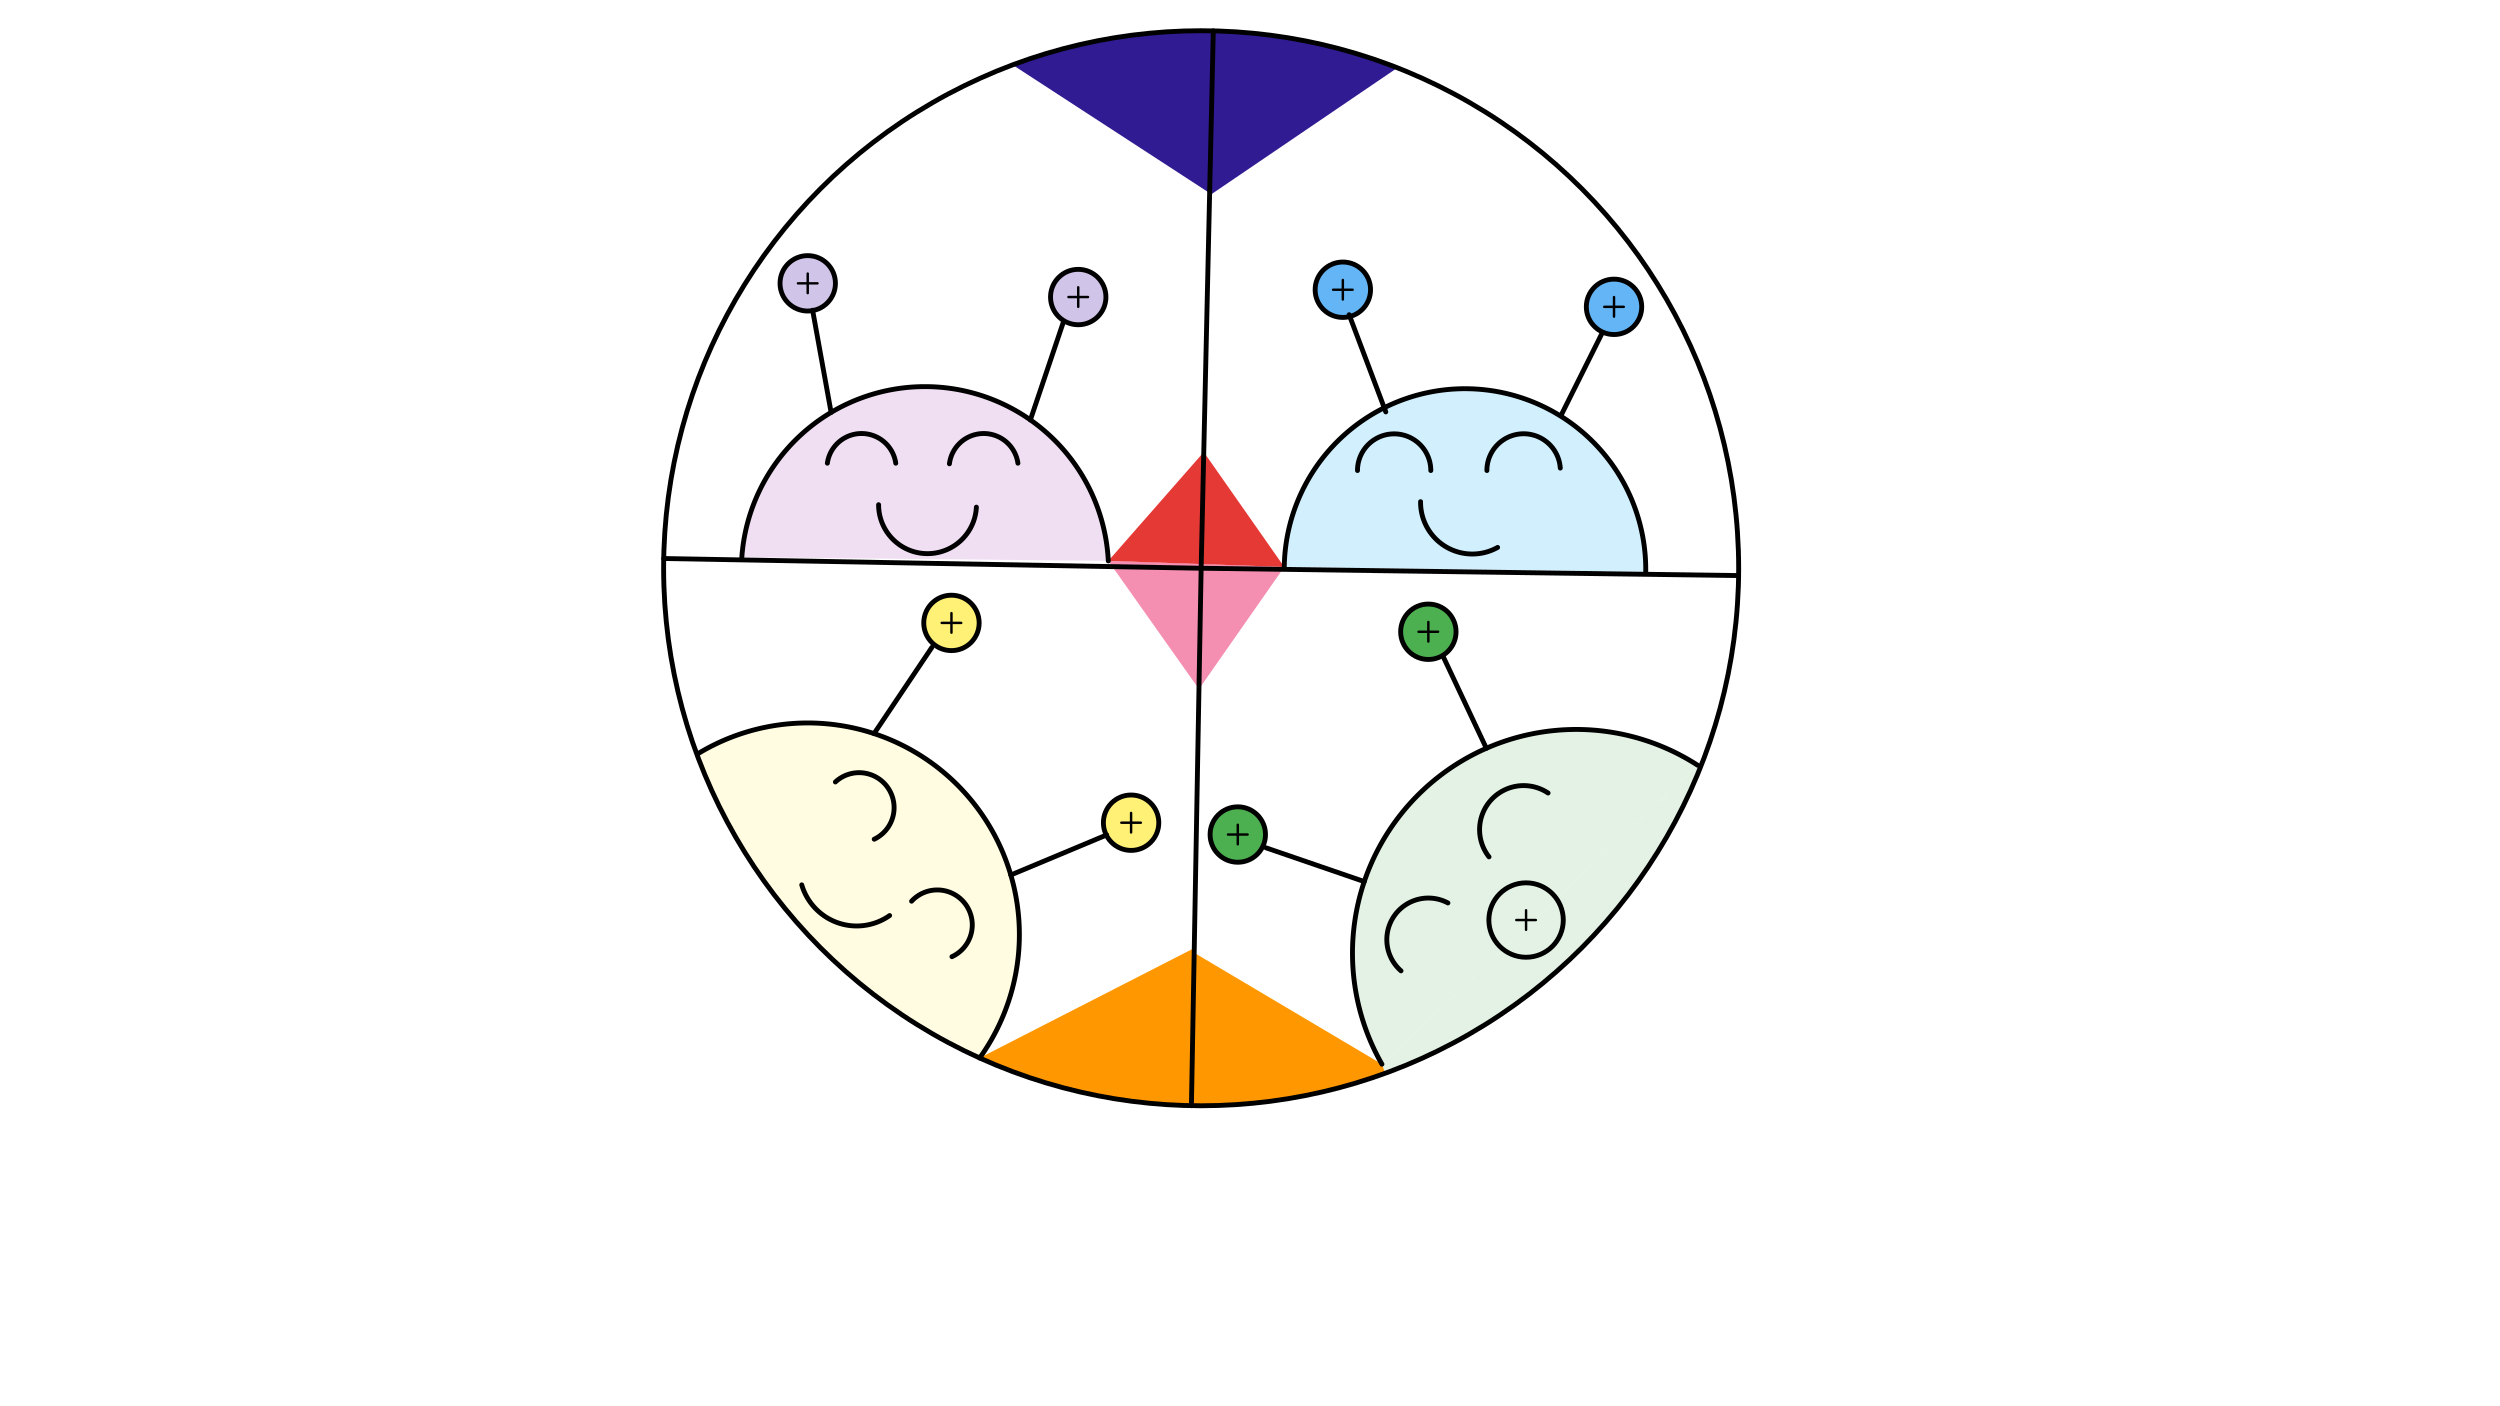 <svg xmlns="http://www.w3.org/2000/svg" class="svg--1it" height="100%" preserveAspectRatio="xMidYMid meet" viewBox="0 0 1023.307 575.433" width="100%"><defs><marker id="marker-arrow" markerHeight="16" markerUnits="userSpaceOnUse" markerWidth="24" orient="auto-start-reverse" refX="24" refY="4" viewBox="0 0 24 8"><path d="M 0 0 L 24 4 L 0 8 z" stroke="inherit"></path></marker></defs><g class="aux-layer--1FB"></g><g class="main-layer--3Vd"><g class="element--2qn"><g fill="#E1BEE7" opacity="0.5"><path d="M 303.646 228.089 L 453.656 229.594 L 453.656 229.594 L 453.656 229.594 A 75.147 75.147 0 0 0 303.646 228.089 Z" stroke="none"></path></g></g><g class="element--2qn"><g fill="#D1C4E9" opacity="0.8"><path d="M 330.621 115.975 L 330.621 115.975 L 329.656 121.016 Z" stroke="none"></path></g></g><g class="element--2qn"><g fill="#D1C4E9" opacity="0.8"><path d="M 330.621 115.975 L 330.621 115.975 L 338.656 121.016 Z" stroke="none"></path></g></g><g class="element--2qn"><g fill="#D1C4E9" opacity="1"><path d="M 330.621 115.975 L 332.649 127.13 L 332.649 127.13 L 330.621 115.975 Z" stroke="none"></path></g></g><g class="element--2qn"><g fill="#D1C4E9" opacity="1"><circle cx="330.621" cy="115.975" opacity="1" r="11.339" stroke="none"></circle><path d="M 332.649 127.13 L 330.621 115.975 L 330.621 115.975 L 330.621 115.975 L 330.621 115.975 L 341.959 115.975  Z" stroke="none"></path></g></g><g class="element--2qn"><g fill="#D1C4E9" opacity="1"><path d="M 441.344 121.589 L 435.45 131.275 L 441.344 121.589 Z" stroke="none"></path></g></g><g class="element--2qn"><g fill="#D1C4E9" opacity="1"><circle cx="441.344" cy="121.589" opacity="1" r="11.339" stroke="none"></circle><path d="M 441.344 121.589 L 435.45 131.275 L 435.45 131.275  Z" stroke="none"></path></g></g><g class="element--2qn"><g fill="#B3E5FC" opacity="0.6"><path d="M 525.677 232.085 L 673.636 234.103 L 673.636 234.103 L 673.636 234.103 A 73.986 73.986 0 1 0 525.677 232.085 Z" stroke="none"></path></g></g><g class="element--2qn"><g fill="#90CAF9" opacity="0.6"><path d="M 549.656 118.594 L 552.514 129.566 L 549.656 118.594 Z" stroke="none"></path></g></g><g class="element--2qn"><g fill="#64B5F6" opacity="1"><circle cx="549.656" cy="118.594" opacity="1" r="11.339" stroke="none"></circle><path d="M 552.514 129.566 L 549.656 118.594 L 549.656 118.594 L 560.995 118.594  L 560.995 118.594 L 560.995 118.594 L 560.995 118.594 L 560.995 118.594 L 560.995 118.594 L 560.995 118.594 L 560.995 118.594 L 560.995 118.594 L 560.995 118.594 L 560.995 118.594 L 560.995 118.594 L 560.995 118.594 Z" stroke="none"></path></g></g><g class="element--2qn"><g fill="#64B5F6" opacity="1"><circle cx="660.656" cy="125.594" opacity="1" r="11.339" stroke="none"></circle><path d="M 655.989 135.927 L 660.656 125.594 L 660.656 125.594 L 671.995 125.594  Z" stroke="none"></path></g></g><g class="element--2qn"><g fill="#FFF9C4" opacity="1"><path d="M 285.904 308.373 L 401.025 433.017 L 285.904 308.373 Z" stroke="none"></path></g></g><g class="element--2qn"><g fill="#FFF9C4" opacity="0.5"><path d="M 401.025 433.017 L 285.904 308.373 L 285.904 308.373 L 401.025 433.017 Z" stroke="none"></path></g></g><g class="element--2qn"><g fill="#FFF9C4" opacity="0.5"><path d="M 401.025 433.017 L 285.904 308.373 L 285.904 308.373 L 285.904 308.373 A 86.614 86.614 0 0 1 401.025 433.017 Z" stroke="none"></path></g></g><g class="element--2qn"><g fill="#FFF9C4" opacity="0.5"><path d="M 285.904 308.373 L 401.025 433.017 L 401.001 433.07 L 401.001 433.07 A 220.02 220.02 0 0 1 285.194 308.635 Z" stroke="none"></path></g></g><g class="element--2qn"><g fill="#FFF176" opacity="1"><path d="M 389.452 254.969 L 389.452 254.969 L 382.656 263.016 Z" stroke="none"></path></g></g><g class="element--2qn"><g fill="#FFF176" opacity="1"><circle cx="389.452" cy="254.969" opacity="1" r="11.339" stroke="none"></circle><path d="M 389.452 254.969 L 381.452 264.969 L 382.369 263.823  L 382.369 263.823 L 382.369 263.823 L 382.369 263.823 Z" stroke="none"></path></g></g><g class="element--2qn"><g fill="#FFF176" opacity="1"><path d="M 452.835 341.813 L 462.981 336.752 L 452.835 341.813 Z" stroke="none"></path></g></g><g class="element--2qn"><g fill="#FFF176" opacity="1"><circle cx="462.981" cy="336.752" opacity="1" r="11.339" stroke="none"></circle><path d="M 452.835 341.813 L 462.981 336.752 L 474.32 336.752  L 474.32 336.752 L 474.32 336.752 L 474.32 336.752 Z" stroke="none"></path></g></g><g class="element--2qn"><g fill="#C8E6C9" opacity="0.5"><path d="M 565.656 435.594 L 694.866 313.216 L 694.866 313.216 L 694.866 313.216 A 91.596 91.596 0 0 0 565.656 435.594 Z" stroke="none"></path></g></g><g class="element--2qn"><g fill="#C8E6C9" opacity="0.5"><path d="M 565.656 435.594 L 694.866 313.216 L 696.169 313.733 L 696.169 313.733 A 220.02 220.02 0 0 1 567.01 439.308 Z" stroke="none"></path></g></g><g class="element--2qn"><g fill="#C8E6C9" opacity="0.5"><path d="M 652.656 388.016 L 652.656 388.016 Z" stroke="none"></path></g></g><g class="element--2qn"><g fill="#4CAF50" opacity="1"><path d="M 518.214 347.036 L 506.656 341.594 L 506.656 341.594 L 517.995 341.594 Z" stroke="none"></path></g></g><g class="element--2qn"><g fill="#4CAF50" opacity="1"><path d="M 506.656 341.594 L 506.656 341.594 L 517.995 341.594 L 517.995 341.594 A 11.339 11.339 0 0 0 517.995 341.594 Z" stroke="none"></path></g></g><g class="element--2qn"><g fill="#4CAF50" opacity="1"><circle cx="506.656" cy="341.594" opacity="1" r="11.339" stroke="none"></circle><circle cx="506.656" cy="341.594" opacity="1" r="11.339" stroke="none"></circle><path d="M 506.656 341.594 L 517.995 341.594   L 517.995 341.594 L 517.995 341.594 L 517.995 341.594 Z" stroke="none"></path></g></g><g class="element--2qn"><g fill="#4CAF50" opacity="1"><path d="M 590.518 268.3 L 584.656 258.594 L 584.656 258.594 L 584.656 258.594 L 590.518 268.3 Z" stroke="none"></path></g></g><g class="element--2qn"><g fill="#4CAF50" opacity="1"><path d="M 584.656 258.594 L 590.518 268.3 L 590.518 268.3 Z" stroke="none"></path></g></g><g class="element--2qn"><g fill="#4CAF50" opacity="1"><circle cx="584.656" cy="258.594" opacity="1" r="11.339" stroke="none"></circle><path d="M 584.656 258.594 L 590.518 268.3 L 590.518 268.3  L 590.518 268.3 L 590.518 268.3 L 590.518 268.3 Z" stroke="none"></path></g></g><g class="element--2qn"><g fill="#311B92" opacity="1"><path d="M 487.675 452.578 L 487.675 452.578 L 487.675 452.578 A 220.02 220.02 0 0 1 459.474 450.248 L 487.675 452.578 A 220.02 220.02 0 0 1 459.474 450.248 Z" stroke="none"></path></g></g><g class="element--2qn"><g fill="#311B92" opacity="1"><path d="M 414.483 26.552 L 495.131 79.026 L 496.633 12.63 L 496.633 12.63 L 496.633 12.63 A 220.02 220.02 0 0 0 414.483 26.552 Z" stroke="none"></path></g></g><g class="element--2qn"><g fill="#311B92" opacity="1"><path d="M 571.973 27.757 L 495.109 80.003 L 496.633 12.63 L 496.633 12.63 L 496.633 12.63 A 220.02 220.02 0 0 1 571.973 27.757 Z" stroke="none"></path></g></g><g class="element--2qn"><g fill="#FF9800" opacity="1"><path d="M 401.025 433.017 L 488.842 388.055 L 487.675 452.578 L 487.675 452.578 L 487.675 452.578 A 220.02 220.02 0 0 1 401.001 433.07 Z" stroke="none"></path></g></g><g class="element--2qn"><g fill="#FF9800" opacity="1"></g></g><g class="element--2qn"><g fill="#FF9800" opacity="1"></g></g><g class="element--2qn"><g fill="#FF9800" opacity="1"></g></g><g class="element--2qn"><g fill="#FF9800" opacity="1"></g></g><g class="element--2qn"><g fill="#FF9800" opacity="1"></g></g><g class="element--2qn"><g fill="#FF9800" opacity="1"></g></g><g class="element--2qn"><g fill="#FF9800" opacity="1"></g></g><g class="element--2qn"><g fill="#FF9800" opacity="1"><path d="M 565.656 435.594 L 488.807 390 L 487.675 452.578 L 487.675 452.578 L 487.675 452.578 A 220.02 220.02 0 0 0 567.01 439.308 Z" stroke="none"></path></g></g><g class="element--2qn"><g fill="#E53935" opacity="1"><path d="M 453.656 229.594 L 465.618 232.122 L 465.618 232.122 L 465.618 232.122 L 465.618 232.122 L 453.656 229.594 Z" stroke="none"></path></g></g><g class="element--2qn"><g fill="#E53935" opacity="1"><path d="M 525.677 232.085 L 453.656 229.594 L 453.656 229.594 L 525.677 232.085 Z" stroke="none"></path></g></g><g class="element--2qn"><g fill="#E53935" opacity="1"><path d="M 453.656 229.594 L 525.677 232.085 L 453.656 229.594 Z" stroke="none"></path></g></g><g class="element--2qn"><g fill="#E53935" opacity="1"><path d="M 453.656 229.594 L 525.677 232.085 L 492.732 185.04 L 492.732 185.04 L 453.656 229.594 Z" stroke="none"></path></g></g><g class="element--2qn"><g fill="#E53935" opacity="1"><path d="M 453.656 229.594 L 491.656 232.594 L 472.67 232.25 L 472.67 232.25 L 491.656 232.594 L 472.67 232.25 L 525.677 232.085 L 453.656 229.594 Z" stroke="none"></path></g></g><g class="element--2qn"><g fill="#E53935" opacity="1"><path d="M 453.656 229.594 L 476.651 232.322 L 453.656 229.594 Z" stroke="none"></path></g></g><g class="element--2qn"><g fill="#E53935" opacity="1"><path d="M 453.656 229.594 L 474.651 232.286 L 453.656 229.594 Z" stroke="none"></path></g></g><g class="element--2qn"><g fill="#F48FB1" opacity="1"><path d="M 490.816 279.037 L 453.656 229.594 Z" stroke="none"></path></g></g><g class="element--2qn"><g fill="#F48FB1" opacity="1"><path d="M 490.761 282.054 L 453.656 229.594 L 525.677 232.085 Z" stroke="none"></path></g></g><g class="element--2qn"><g class="center--1s5"><line x1="487.656" y1="232.594" x2="495.656" y2="232.594" stroke="#000000" stroke-width="1" stroke-linecap="round"></line><line x1="491.656" y1="228.594" x2="491.656" y2="236.594" stroke="#000000" stroke-width="1" stroke-linecap="round"></line><circle class="hit--230" cx="491.656" cy="232.594" r="4" stroke="none" fill="transparent"></circle></g><circle cx="491.656" cy="232.594" fill="none" r="220.02" stroke="#000000" stroke-dasharray="none" stroke-width="2"></circle></g><g class="element--2qn"><line stroke="#000000" stroke-dasharray="none" stroke-linecap="round" stroke-width="2" x1="491.656" x2="711.656" y1="232.594" y2="235.594"></line></g><g class="element--2qn"><line stroke="#000000" stroke-dasharray="none" stroke-linecap="round" stroke-width="2" x1="491.656" x2="271.672" y1="232.594" y2="228.612"></line></g><g class="element--2qn"><line stroke="#000000" stroke-dasharray="none" stroke-linecap="round" stroke-width="2" x1="491.656" x2="487.675" y1="232.594" y2="452.578"></line></g><g class="element--2qn"><line stroke="#000000" stroke-dasharray="none" stroke-linecap="round" stroke-width="2" x1="491.656" x2="496.633" y1="232.594" y2="12.63"></line></g><g class="element--2qn"><path d="M 453.656 229.594 A 75.147 75.147 0 0 0 303.646 228.089" fill="none" stroke="#000000" stroke-dasharray="none" stroke-linecap="round" stroke-width="2"></path></g><g class="element--2qn"><path d="M 673.636 234.103 A 73.986 73.986 0 1 0 525.677 232.085" fill="none" stroke="#000000" stroke-dasharray="none" stroke-linecap="round" stroke-width="2"></path></g><g class="element--2qn"><path d="M 401.025 433.017 A 86.614 86.614 0 0 0 285.904 308.373" fill="none" stroke="#000000" stroke-dasharray="none" stroke-linecap="round" stroke-width="2"></path></g><g class="element--2qn"><path d="M 565.656 435.594 A 91.596 91.596 0 0 1 694.866 313.216" fill="none" stroke="#000000" stroke-dasharray="none" stroke-linecap="round" stroke-width="2"></path></g><g class="element--2qn"><line stroke="#000000" stroke-dasharray="none" stroke-linecap="round" stroke-width="2" x1="340.193" x2="332.621" y1="168.815" y2="126.975"></line></g><g class="element--2qn"><line stroke="#000000" stroke-dasharray="none" stroke-linecap="round" stroke-width="2" x1="421.755" x2="435.344" y1="171.879" y2="131.589"></line></g><g class="element--2qn"><line stroke="#000000" stroke-dasharray="none" stroke-linecap="round" stroke-width="2" x1="567.237" x2="552.232" y1="168.601" y2="128.817"></line></g><g class="element--2qn"><line stroke="#000000" stroke-dasharray="none" stroke-linecap="round" stroke-width="2" x1="638.905" x2="655.656" y1="170.168" y2="136.594"></line></g><g class="element--2qn"><line stroke="#000000" stroke-dasharray="none" stroke-linecap="round" stroke-width="2" x1="558.426" x2="518.214" y1="360.854" y2="347.036"></line></g><g class="element--2qn"><line stroke="#000000" stroke-dasharray="none" stroke-linecap="round" stroke-width="2" x1="608.404" x2="590.656" y1="306.299" y2="268.594"></line></g><g class="element--2qn"><line stroke="#000000" stroke-dasharray="none" stroke-linecap="round" stroke-width="2" x1="357.769" x2="381.452" y1="300.283" y2="264.969"></line></g><g class="element--2qn"><line stroke="#000000" stroke-dasharray="none" stroke-linecap="round" stroke-width="2" x1="413.752" x2="452.981" y1="358.153" y2="341.752"></line></g><g class="element--2qn"><g class="center--1s5"><line x1="326.621" y1="115.975" x2="334.621" y2="115.975" stroke="#000000" stroke-width="1" stroke-linecap="round"></line><line x1="330.621" y1="111.975" x2="330.621" y2="119.975" stroke="#000000" stroke-width="1" stroke-linecap="round"></line><circle class="hit--230" cx="330.621" cy="115.975" r="4" stroke="none" fill="transparent"></circle></g><circle cx="330.621" cy="115.975" fill="none" r="11.339" stroke="#000000" stroke-dasharray="none" stroke-width="2"></circle></g><g class="element--2qn"><g class="center--1s5"><line x1="437.344" y1="121.589" x2="445.344" y2="121.589" stroke="#000000" stroke-width="1" stroke-linecap="round"></line><line x1="441.344" y1="117.589" x2="441.344" y2="125.589" stroke="#000000" stroke-width="1" stroke-linecap="round"></line><circle class="hit--230" cx="441.344" cy="121.589" r="4" stroke="none" fill="transparent"></circle></g><circle cx="441.344" cy="121.589" fill="none" r="11.339" stroke="#000000" stroke-dasharray="none" stroke-width="2"></circle></g><g class="element--2qn"><g class="center--1s5"><line x1="545.656" y1="118.594" x2="553.656" y2="118.594" stroke="#000000" stroke-width="1" stroke-linecap="round"></line><line x1="549.656" y1="114.594" x2="549.656" y2="122.594" stroke="#000000" stroke-width="1" stroke-linecap="round"></line><circle class="hit--230" cx="549.656" cy="118.594" r="4" stroke="none" fill="transparent"></circle></g><circle cx="549.656" cy="118.594" fill="none" r="11.339" stroke="#000000" stroke-dasharray="none" stroke-width="2"></circle></g><g class="element--2qn"><g class="center--1s5"><line x1="656.656" y1="125.594" x2="664.656" y2="125.594" stroke="#000000" stroke-width="1" stroke-linecap="round"></line><line x1="660.656" y1="121.594" x2="660.656" y2="129.594" stroke="#000000" stroke-width="1" stroke-linecap="round"></line><circle class="hit--230" cx="660.656" cy="125.594" r="4" stroke="none" fill="transparent"></circle></g><circle cx="660.656" cy="125.594" fill="none" r="11.339" stroke="#000000" stroke-dasharray="none" stroke-width="2"></circle></g><g class="element--2qn"><g class="center--1s5"><line x1="580.656" y1="258.594" x2="588.656" y2="258.594" stroke="#000000" stroke-width="1" stroke-linecap="round"></line><line x1="584.656" y1="254.594" x2="584.656" y2="262.594" stroke="#000000" stroke-width="1" stroke-linecap="round"></line><circle class="hit--230" cx="584.656" cy="258.594" r="4" stroke="none" fill="transparent"></circle></g><circle cx="584.656" cy="258.594" fill="none" r="11.339" stroke="#000000" stroke-dasharray="none" stroke-width="2"></circle></g><g class="element--2qn"><g class="center--1s5"><line x1="502.656" y1="341.594" x2="510.656" y2="341.594" stroke="#000000" stroke-width="1" stroke-linecap="round"></line><line x1="506.656" y1="337.594" x2="506.656" y2="345.594" stroke="#000000" stroke-width="1" stroke-linecap="round"></line><circle class="hit--230" cx="506.656" cy="341.594" r="4" stroke="none" fill="transparent"></circle></g><circle cx="506.656" cy="341.594" fill="none" r="11.339" stroke="#000000" stroke-dasharray="none" stroke-width="2"></circle></g><g class="element--2qn"><g class="center--1s5"><line x1="385.452" y1="254.969" x2="393.452" y2="254.969" stroke="#000000" stroke-width="1" stroke-linecap="round"></line><line x1="389.452" y1="250.969" x2="389.452" y2="258.969" stroke="#000000" stroke-width="1" stroke-linecap="round"></line><circle class="hit--230" cx="389.452" cy="254.969" r="4" stroke="none" fill="transparent"></circle></g><circle cx="389.452" cy="254.969" fill="none" r="11.339" stroke="#000000" stroke-dasharray="none" stroke-width="2"></circle></g><g class="element--2qn"><g class="center--1s5"><line x1="458.981" y1="336.752" x2="466.981" y2="336.752" stroke="#000000" stroke-width="1" stroke-linecap="round"></line><line x1="462.981" y1="332.752" x2="462.981" y2="340.752" stroke="#000000" stroke-width="1" stroke-linecap="round"></line><circle class="hit--230" cx="462.981" cy="336.752" r="4" stroke="none" fill="transparent"></circle></g><circle cx="462.981" cy="336.752" fill="none" r="11.339" stroke="#000000" stroke-dasharray="none" stroke-width="2"></circle></g><g class="element--2qn"><path d="M 338.656 189.594 A 14.142 14.142 0 0 1 366.656 189.594" fill="none" stroke="#000000" stroke-dasharray="none" stroke-linecap="round" stroke-width="2"></path></g><g class="element--2qn"><path d="M 416.656 189.594 A 14.142 14.142 0 0 0 388.623 189.84" fill="none" stroke="#000000" stroke-dasharray="none" stroke-linecap="round" stroke-width="2"></path></g><g class="element--2qn"><path d="M 399.656 207.594 A 20.025 20.025 0 0 1 359.631 206.594" fill="none" stroke="#000000" stroke-dasharray="none" stroke-linecap="round" stroke-width="2"></path></g><g class="element--2qn"><path d="M 585.656 192.594 A 15 15 0 0 0 555.656 192.594" fill="none" stroke="#000000" stroke-dasharray="none" stroke-linecap="round" stroke-width="2"></path></g><g class="element--2qn"><path d="M 581.475 205.353 A 21.182 21.182 0 0 0 613.006 224.075" fill="none" stroke="#000000" stroke-dasharray="none" stroke-linecap="round" stroke-width="2"></path></g><g class="element--2qn"><path d="M 638.656 191.594 A 15.033 15.033 0 0 0 608.623 192.594" fill="none" stroke="#000000" stroke-dasharray="none" stroke-linecap="round" stroke-width="2"></path></g><g class="element--2qn"><path d="M 357.843 343.506 A 14.318 14.318 0 1 0 341.945 320.073" fill="none" stroke="#000000" stroke-dasharray="none" stroke-linecap="round" stroke-width="2"></path></g><g class="element--2qn"><path d="M 389.656 391.594 A 14.318 14.318 0 1 0 373.135 368.882" fill="none" stroke="#000000" stroke-dasharray="none" stroke-linecap="round" stroke-width="2"></path></g><g class="element--2qn"><path d="M 328.174 362.192 A 23.431 23.431 0 0 0 364.14 374.756" fill="none" stroke="#000000" stroke-dasharray="none" stroke-linecap="round" stroke-width="2"></path></g><g class="element--2qn"><path d="M 592.656 369.594 A 17 17 0 0 0 573.462 397.388" fill="none" stroke="#000000" stroke-dasharray="none" stroke-linecap="round" stroke-width="2"></path></g><g class="element--2qn"><path d="M 633.656 324.594 A 18.028 18.028 0 0 0 609.481 350.732" fill="none" stroke="#000000" stroke-dasharray="none" stroke-linecap="round" stroke-width="2"></path></g><g class="element--2qn"><g class="center--1s5"><line x1="620.656" y1="376.594" x2="628.656" y2="376.594" stroke="#000000" stroke-width="1" stroke-linecap="round"></line><line x1="624.656" y1="372.594" x2="624.656" y2="380.594" stroke="#000000" stroke-width="1" stroke-linecap="round"></line><circle class="hit--230" cx="624.656" cy="376.594" r="4" stroke="none" fill="transparent"></circle></g><circle cx="624.656" cy="376.594" fill="none" r="15.232" stroke="#000000" stroke-dasharray="none" stroke-width="2"></circle></g></g><g class="snaps-layer--2PT"></g><g class="temp-layer--rAP"></g></svg>